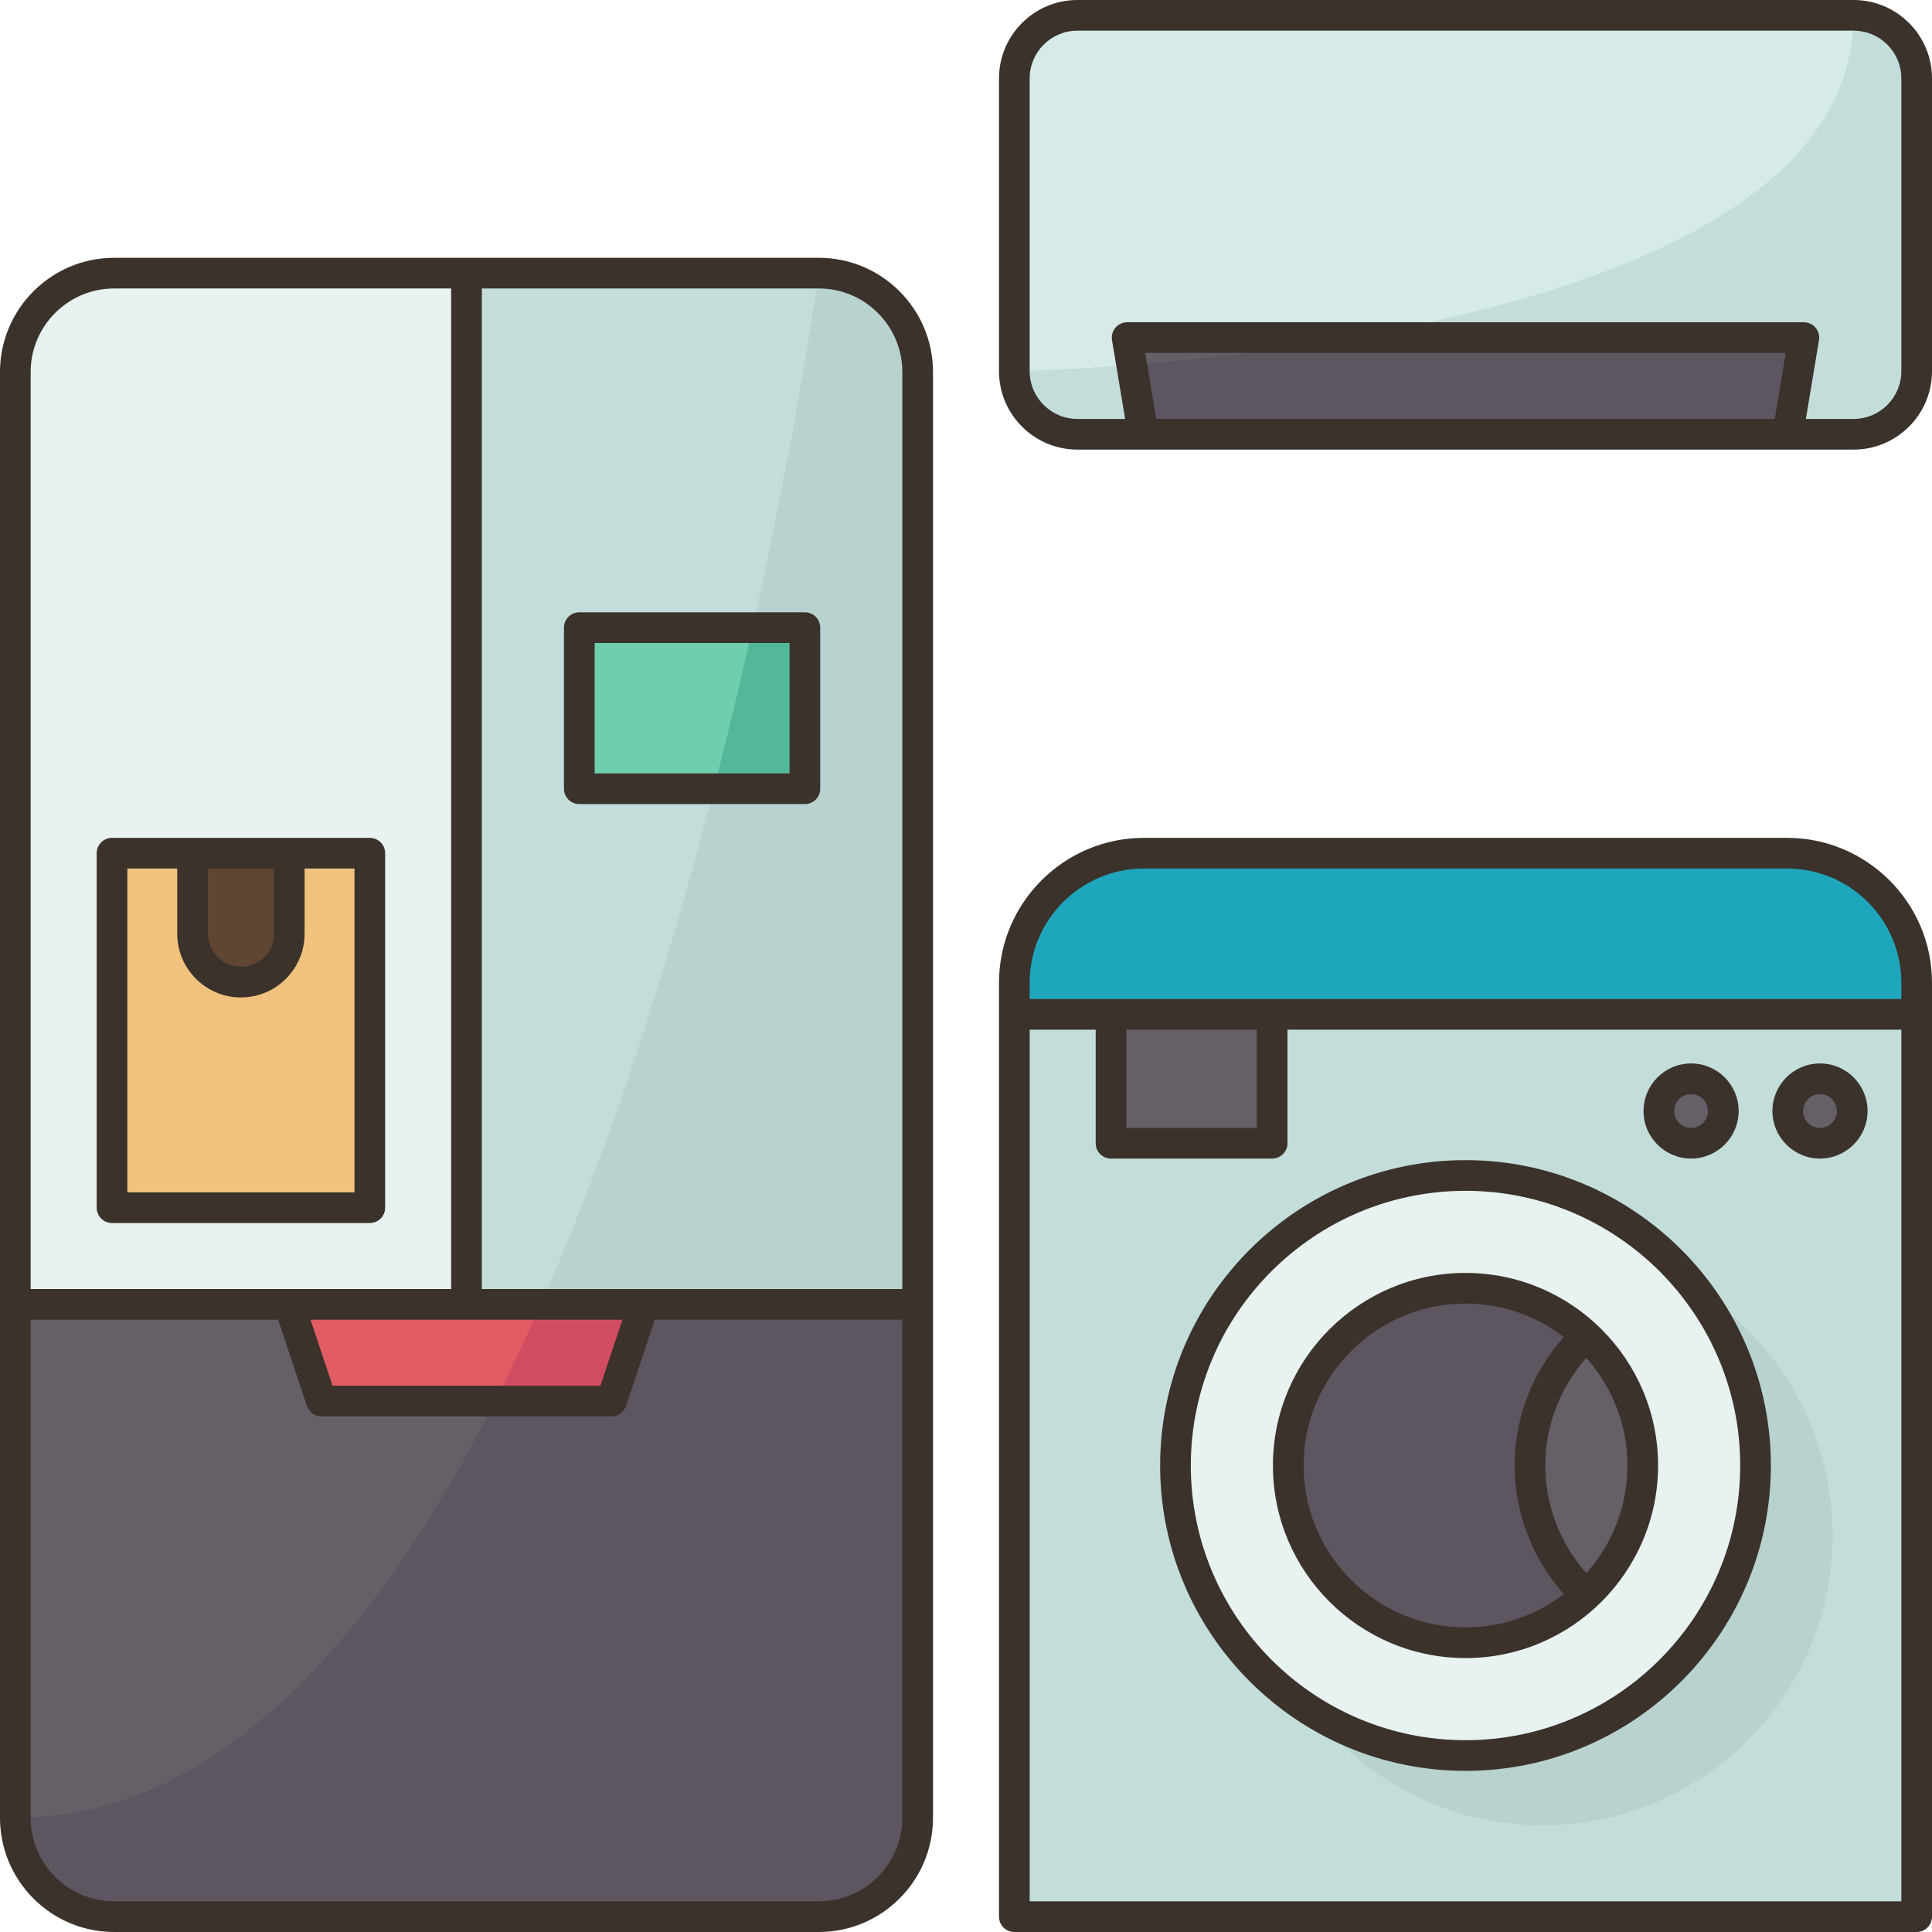 <svg xmlns="http://www.w3.org/2000/svg" enable-background="new 0 0 504 504" viewBox="0 0 504 504" id="appliances"><path fill="#655f68" d="M294.03,88.07c-7.374,8.231-4.849,16.663,4.21,25.22h168.13c8.432-8.391,11.883-16.796,4.21-25.22
			C411.726,54.917,352.876,54.92,294.03,88.07z"></path><path fill="#d6eae8" d="M500,20.45v76.39c0,9.08-7.36,16.45-16.45,16.45h-17.18c1.4-8.41,2.81-16.82,4.21-25.22
			c-29.43,0-58.85,0-88.27,0c-29.43,0-58.85,0-88.28,0c1.4,8.4,2.81,16.81,4.21,25.22h-17.18c-9.09,0-16.45-7.37-16.45-16.45V20.45
			c0-9.09,7.36-16.45,16.45-16.45h202.49C492.64,4,500,11.36,500,20.45z"></path><path fill="#c3ddda" d="M500,264.61V500H264.61V264.61c9.458-24.399,17.937-26.067,25.22,0l11.737,20.004l18.856,1.825
			l11.437-21.829C384.59,239.497,440.605,239.257,500,264.61z"></path><path fill="#1ea6bc" d="M500,256.37v8.24H331.86c-16.823,15.842-30.359,13.174-42.03,0h-25.22v-8.24
			c0-18.67,15.13-33.79,33.79-33.79h83.91h83.9C484.87,222.58,500,237.7,500,256.37z"></path><path fill="#e7f2f1" d="M382.31,306.64c41.78,0,75.66,33.88,75.66,75.67c0,41.78-33.88,75.66-75.66,75.66
			c-41.79,0-75.67-33.88-75.67-75.66C306.64,340.52,340.52,306.64,382.31,306.64z"></path><path fill="#5d5560" d="M413.83,348.48c-9.05,8.44-14.71,20.47-14.71,33.83c0,13.35,5.66,25.38,14.71,33.82
			c-8.26,7.69-19.33,12.41-31.52,12.41c-25.54,0-46.24-20.7-46.24-46.23c0-25.54,20.7-46.24,46.24-46.24
			C394.5,336.07,405.57,340.78,413.83,348.48z"></path><path fill="#655f68" d="M413.83,348.48c9.05,8.45,14.71,20.48,14.71,33.83s-5.66,25.38-14.71,33.82
			c-9.05-8.44-14.71-20.47-14.71-33.82C399.12,368.95,404.78,356.92,413.83,348.48z"></path><circle cx="474.78" cy="289.83" r="8.41" fill="#655f68"></circle><path fill="#655f68" d="M441.15,281.42c4.65,0,8.41,3.77,8.41,8.41c0,4.64-3.76,8.41-8.41,8.41c-4.64,0-8.4-3.77-8.4-8.41
			C432.75,285.19,436.51,281.42,441.15,281.42z"></path><rect width="42.03" height="33.63" x="289.83" y="264.61" fill="#655f68"></rect><path fill="#655f68" d="M239.39,340.27v133.95c0,14.24-11.54,25.78-25.78,25.78H29.78C15.54,500,4,488.46,4,474.22V340.27
			l66.307-15.471l26.163,1.785l47.556-25.547l23.904,39.233C192.287,306.246,216.095,307.04,239.39,340.27z"></path><path fill="#c3ddda" d="M239.39,97.03v243.24h-71.46l-46.24,0c-22.494-92.946-23.375-182.748,0-269.02h91.92
			C227.85,71.25,239.39,82.79,239.39,97.03z"></path><rect width="58.85" height="42.03" x="151.12" y="163.73" fill="#6fceae"></rect><polygon fill="#e15c63" points="167.93 340.27 159.53 365.49 83.86 365.49 75.46 340.27 121.69 340.27"></polygon><path fill="#e7f2f1" d="M121.69,71.25v269.02H75.46H4V97.03c0-14.24,11.54-25.78,25.78-25.78H121.69z"></path><path fill="#f1c27d" d="M96.47,222.58v92.47H29.22v-92.47h21.02v21.01c0,3.49,1.41,6.64,3.69,8.92s5.43,3.69,8.92,3.69
			c6.96,0,12.61-5.64,12.61-12.61v-21.01H96.47z"></path><path fill="#604533" d="M75.46,222.58v21.01c0,6.97-5.65,12.61-12.61,12.61c-3.49,0-6.64-1.41-8.92-3.69
			s-3.69-5.43-3.69-8.92v-21.01H75.46z"></path><path fill="#b8d3cf" d="M442.29,336.19c21.5,13.34,35.81,37.17,35.81,64.33c0,41.78-33.88,75.66-75.66,75.66
			c-24.43,0-46.16-11.58-60-29.55c11.58,7.19,25.24,11.34,39.87,11.34c41.78,0,75.66-33.88,75.66-75.66
			C457.97,364.95,452.12,348.96,442.29,336.19z"></path><path fill="#5d5560" d="M239.39,340.27v133.95c0,14.24-11.54,25.78-25.78,25.78H29.78C15.54,500,4,488.46,4,474.22
			c52.7,0,93.83-46.91,125.17-108.73h30.36l8.4-25.22H239.39z"></path><path fill="#d14b62" d="M167.93,340.27l-8.4,25.22h-30.36c4.14-8.17,8.11-16.6,11.91-25.22H167.93z"></path><path fill="#53b79a" d="M209.97,163.73v42.03h-23.75c3.79-14.67,7.15-28.8,10.1-42.03H209.97z"></path><path fill="#b8d3cf" d="M239.39,97.03v243.24h-71.46h-26.85c19.1-43.26,33.97-91.21,45.14-134.51h23.75v-42.03h-13.65
			c11.97-53.6,17.29-92.48,17.29-92.48C227.85,71.25,239.39,82.79,239.39,97.03z"></path><path fill="#5d5560" d="M470.58,88.07c-1.4,8.4-2.81,16.81-4.21,25.22H298.24c-1.01-6.05-2.02-12.1-3.03-18.15
			c15.56-1.25,35.66-3.4,56.9-7.07c10.07,0,20.13,0,30.2,0C411.73,88.07,441.15,88.07,470.58,88.07z"></path><path fill="#c3ddda" d="M295.21 95.14c1.01 6.05 2.02 12.1 3.03 18.15h-17.18c-9.09 0-16.45-7.37-16.45-16.45C264.61 96.84 276.7 96.63 295.21 95.14zM500 20.45v76.39c0 9.08-7.36 16.45-16.45 16.45h-17.18c1.4-8.41 2.81-16.82 4.21-25.22-29.43 0-58.85 0-88.27 0-10.07 0-20.13 0-30.2 0C413.09 77.54 483.55 54.45 483.55 4 492.64 4 500 11.36 500 20.45z"></path><path fill="#3a322b" d="M382.305,302.645c-43.925,0-79.661,35.735-79.661,79.66c0,43.926,35.736,79.661,79.661,79.661
		s79.661-35.735,79.661-79.661C461.966,338.38,426.23,302.645,382.305,302.645z M382.305,453.966
		c-39.514,0-71.661-32.147-71.661-71.661s32.147-71.66,71.661-71.66s71.661,32.146,71.661,71.66S421.819,453.966,382.305,453.966z
		 M382.305,332.067c-27.701,0-50.237,22.536-50.237,50.237s22.536,50.237,50.237,50.237s50.237-22.536,50.237-50.237
		S410.006,332.067,382.305,332.067z M340.068,382.305c0-23.29,18.948-42.237,42.237-42.237c9.643,0,18.536,3.255,25.654,8.716
		c-8.201,9.166-12.841,21.146-12.841,33.522c0,12.376,4.64,24.355,12.84,33.522c-7.118,5.46-16.011,8.715-25.654,8.715
		C359.016,424.542,340.068,405.595,340.068,382.305z M413.82,410.385c-6.837-7.694-10.702-17.723-10.702-28.081
		c0-10.358,3.865-20.387,10.702-28.08c6.662,7.469,10.722,17.308,10.722,28.08C424.542,393.078,420.483,402.916,413.82,410.385z
		 M466.21,218.576H298.4c-20.837,0-37.79,16.953-37.79,37.79v8.244V500c0,2.209,1.791,4,4,4H500c2.209,0,4-1.791,4-4V264.61v-8.244
		C504,235.529,487.047,218.576,466.21,218.576z M496,496H268.61V268.61h17.22v29.627c0,2.209,1.791,4,4,4h42.034
		c2.209,0,4-1.791,4-4V268.61H496V496z M293.831,268.61h34.034v25.627h-34.034V268.61z M496,260.61H268.61v-4.244
		c0-16.426,13.364-29.79,29.79-29.79h167.81c16.426,0,29.79,13.364,29.79,29.79V260.61z M441.152,302.237
		c6.841,0,12.407-5.565,12.407-12.407c0-6.841-5.565-12.406-12.407-12.406s-12.407,5.565-12.407,12.406
		C428.746,296.672,434.311,302.237,441.152,302.237z M441.152,285.424c2.43,0,4.407,1.977,4.407,4.406s-1.977,4.407-4.407,4.407
		s-4.407-1.978-4.407-4.407S438.723,285.424,441.152,285.424z M474.78,302.237c6.841,0,12.407-5.565,12.407-12.407
		c0-6.841-5.565-12.406-12.407-12.406s-12.407,5.565-12.407,12.406C462.373,296.672,467.938,302.237,474.78,302.237z
		 M474.78,285.424c2.43,0,4.407,1.977,4.407,4.406s-1.977,4.407-4.407,4.407s-4.407-1.978-4.407-4.407
		S472.35,285.424,474.78,285.424z M483.553,0H281.058c-11.275,0-20.447,9.173-20.447,20.447v76.394
		c0,11.274,9.172,20.447,20.447,20.447h202.495c11.275,0,20.447-9.173,20.447-20.447V20.447C504,9.173,494.828,0,483.553,0z
		 M298.755,92.068l83.55,0l83.549,0l-2.87,17.22H301.626L298.755,92.068z M496,96.841c0,6.863-5.584,12.447-12.447,12.447h-12.458
		l3.427-20.563c0.193-1.16-0.134-2.346-0.894-3.243c-0.76-0.897-1.876-1.415-3.052-1.415l-88.271,0l-88.271,0
		c-1.176,0-2.292,0.518-3.052,1.415c-0.76,0.897-1.086,2.083-0.894,3.243l3.427,20.563h-12.458c-6.863,0-12.447-5.584-12.447-12.447
		V20.447C268.61,13.584,274.194,8,281.058,8h202.495C490.416,8,496,13.584,496,20.447V96.841z M29.775,504h183.839
		c16.418,0,29.775-13.357,29.775-29.775V97.03c0-16.418-13.357-29.775-29.775-29.775H29.775C13.357,67.254,0,80.612,0,97.03v377.195
		C0,490.643,13.357,504,29.775,504z M235.39,97.03v239.242H125.695V75.254h87.919C225.621,75.254,235.39,85.023,235.39,97.03z
		 M162.382,344.271l-5.74,17.22H86.747l-5.74-17.22H162.382z M29.775,75.254h87.919v261.017H8V97.03
		C8,85.023,17.769,75.254,29.775,75.254z M8,344.271h64.574l7.495,22.484c0.544,1.634,2.073,2.735,3.795,2.735h75.661
		c1.722,0,3.25-1.102,3.795-2.735l7.495-22.484h64.574v129.953c0,12.007-9.769,21.775-21.775,21.775H29.775
		C17.769,496,8,486.231,8,474.225V344.271z M29.22,319.051h67.254c2.209,0,4-1.791,4-4v-92.475c0-2.209-1.791-4-4-4H29.22
		c-2.209,0-4,1.791-4,4v92.475C25.22,317.26,27.011,319.051,29.22,319.051z M54.237,226.576h17.22v17.017
		c0,4.748-3.862,8.61-8.61,8.61s-8.61-3.862-8.61-8.61V226.576z M33.22,226.576h13.017v17.017c0,9.159,7.451,16.61,16.61,16.61
		c9.159,0,16.61-7.451,16.61-16.61v-17.017h13.017v84.475H33.22V226.576z M151.119,209.763h58.848c2.209,0,4-1.791,4-4v-42.034
		c0-2.209-1.791-4-4-4h-58.848c-2.209,0-4,1.791-4,4v42.034C147.119,207.972,148.91,209.763,151.119,209.763z M155.119,167.729
		h50.848v34.034h-50.848V167.729z"></path></svg>